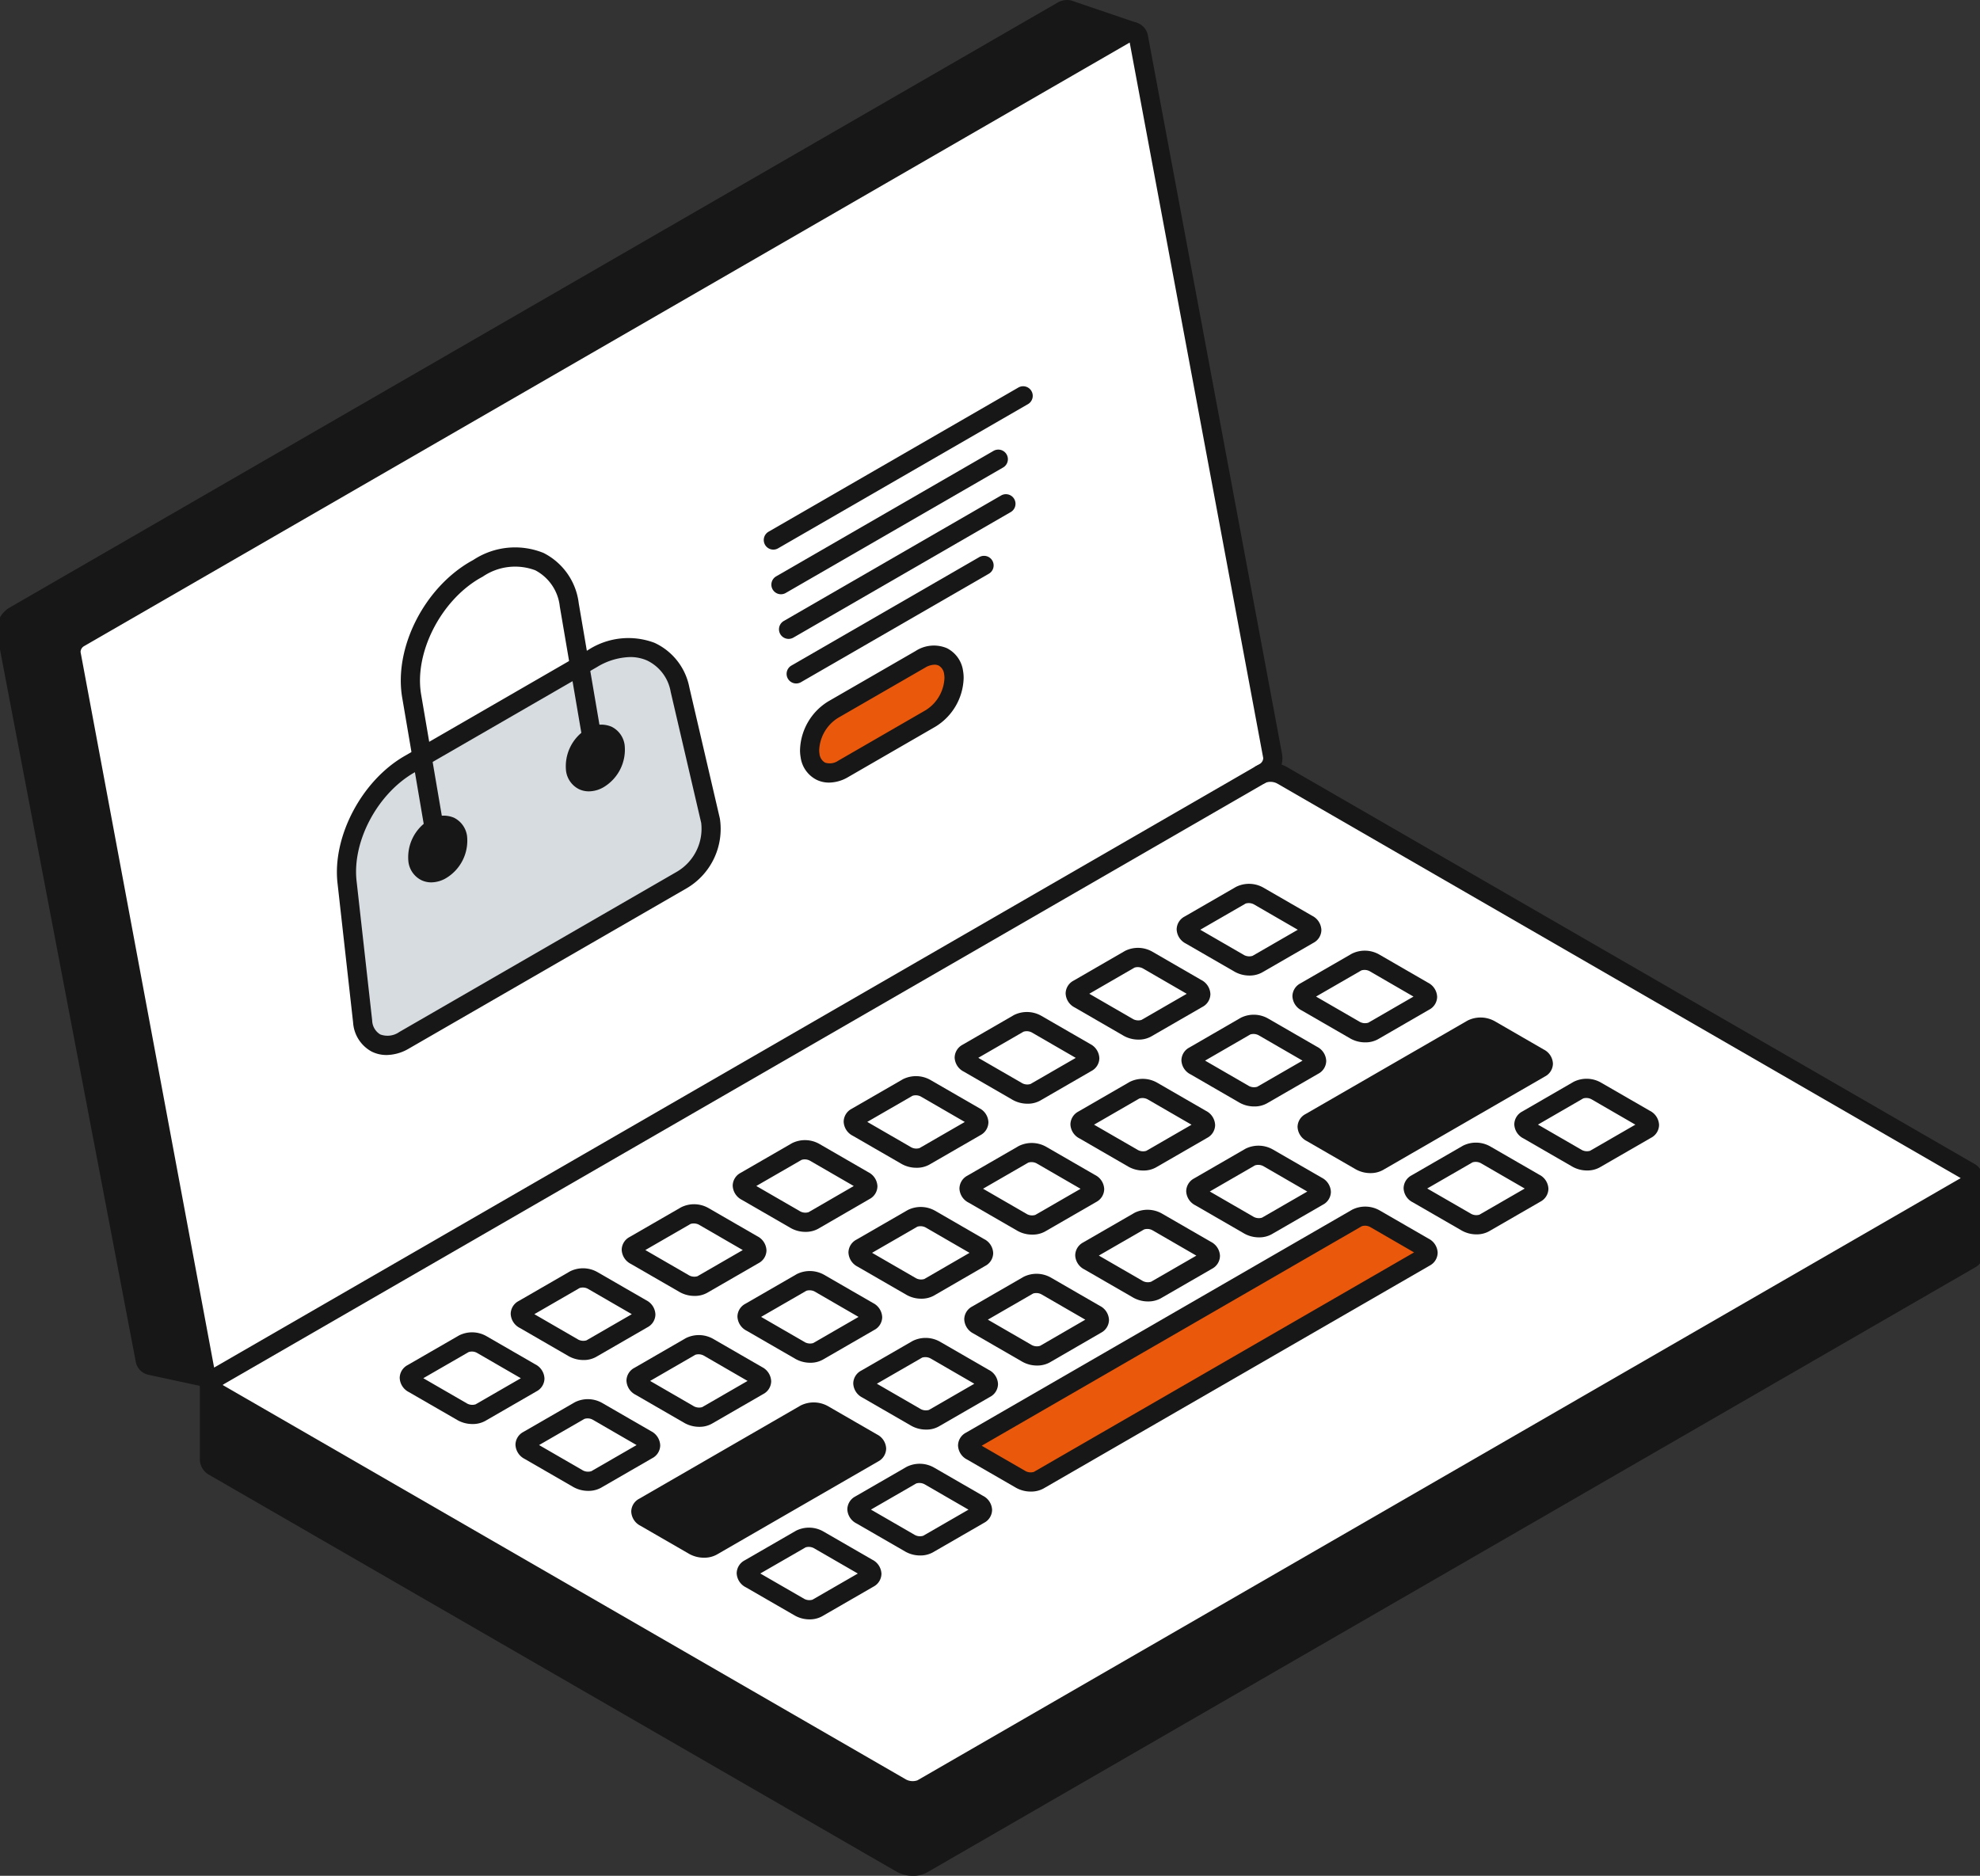 <?xml version="1.0" encoding="UTF-8"?>
<svg preserveAspectRatio="xMidYMid slice" xmlns="http://www.w3.org/2000/svg" id="Group_1132" data-name="Group 1132" width="1200px" height="1137px" viewBox="0 0 209.744 198.059">
  <rect x="0" y="0" width="209.744" height="198.059" fill="#333333" stroke="none"/>
  <g id="Group_349" data-name="Group 349" transform="translate(0)">
    <g id="Group_347" data-name="Group 347" transform="translate(1.011 1.013)">
      <path id="Path_1242" data-name="Path 1242" d="M884.943,915.09a.686.686,0,0,1-.378.513L773.935,979.471a2.466,2.466,0,0,1-2.222-.088l-72.49-41.853a.913.913,0,0,1-.54-.723.654.654,0,0,1,.385-.56L809.7,872.373a2.475,2.475,0,0,1,2.215.095l72.49,41.853A.886.886,0,0,1,884.943,915.09Zm-34.567-5.227c.486-.277.425-.763-.135-1.087l-5.159-2.978a2.08,2.08,0,0,0-1.877-.081l-5.429,3.14c-.479.277-.425.763.135,1.08l5.159,2.978a2.08,2.08,0,0,0,1.877.081Zm-11.2-6.469c.486-.277.425-.763-.135-1.087l-5.152-2.978a2.092,2.092,0,0,0-1.884-.074l-17.1,9.872c-.486.277-.425.763.135,1.087l5.159,2.978a2.08,2.08,0,0,0,1.877.081Zm-.479,13.215c.486-.284.425-.77-.135-1.087l-5.159-2.978a2.08,2.08,0,0,0-1.877-.081l-5.429,3.133c-.486.284-.425.77.135,1.087l5.159,2.978a2.08,2.08,0,0,0,1.877.081Zm-11.682,6.746c.479-.284.419-.77-.135-1.087l-5.159-2.978a2.094,2.094,0,0,0-1.884-.081l-40.786,23.553c-.479.277-.419.763.135,1.08l5.159,2.978a2.1,2.1,0,0,0,1.885.081Zm-.061-27.018c.486-.277.425-.763-.135-1.087l-5.152-2.978a2.093,2.093,0,0,0-1.884-.074l-5.429,3.133c-.479.277-.419.763.135,1.087l5.159,2.978a2.116,2.116,0,0,0,1.885.074Zm-11.209,20.589c.479-.277.419-.763-.135-1.087l-5.159-2.978a2.093,2.093,0,0,0-1.884-.081l-5.422,3.133c-.486.284-.425.77.135,1.087l5.152,2.978a2.1,2.1,0,0,0,1.884.081Zm-.506-13.823c.486-.277.425-.763-.135-1.087l-5.159-2.978a2.079,2.079,0,0,0-1.877-.081l-5.429,3.14c-.486.277-.425.763.135,1.08l5.159,2.985a2.1,2.1,0,0,0,1.877.074Zm-.5-13.823c.479-.277.419-.763-.135-1.087l-5.159-2.978a2.093,2.093,0,0,0-1.884-.074l-5.429,3.133c-.479.277-.419.763.135,1.087l5.159,2.978a2.116,2.116,0,0,0,1.885.074Zm-10.71,34.412c.479-.284.419-.77-.135-1.087l-5.159-2.978a2.094,2.094,0,0,0-1.884-.081l-5.429,3.133c-.479.284-.419.77.135,1.087l5.159,2.978a2.1,2.1,0,0,0,1.885.081Zm-.506-13.823c.479-.277.419-.763-.135-1.087l-5.159-2.978a2.093,2.093,0,0,0-1.884-.081l-5.422,3.133c-.486.284-.425.77.135,1.087l5.152,2.978a2.1,2.1,0,0,0,1.885.081Zm-.506-13.823c.486-.277.425-.763-.135-1.087l-5.159-2.978a2.08,2.08,0,0,0-1.877-.081l-5.429,3.14c-.486.277-.425.763.135,1.08l5.159,2.985a2.1,2.1,0,0,0,1.877.074Zm-10.71,34.4c.486-.277.425-.763-.135-1.08l-5.152-2.978a2.094,2.094,0,0,0-1.884-.081l-5.429,3.133c-.479.277-.419.763.135,1.087L785,933.512a2.1,2.1,0,0,0,1.885.081Zm-.5-13.816c.479-.284.419-.77-.135-1.087l-5.159-2.978a2.094,2.094,0,0,0-1.884-.081l-5.429,3.133c-.479.284-.419.77.135,1.087l5.159,2.978a2.1,2.1,0,0,0,1.885.081Zm-.506-13.823c.479-.277.419-.763-.135-1.087L786,898.749a2.093,2.093,0,0,0-1.884-.081L778.7,901.8c-.486.284-.425.77.135,1.087l5.152,2.978a2.094,2.094,0,0,0,1.884.081Zm-10.71,34.405c.486-.277.425-.763-.135-1.087l-5.159-2.978a2.1,2.1,0,0,0-1.877-.074l-5.429,3.133c-.486.277-.425.763.135,1.087l5.159,2.978a2.078,2.078,0,0,0,1.877.074ZM780.08,923.4c.486-.277.425-.763-.135-1.08l-5.152-2.978a2.094,2.094,0,0,0-1.884-.081l-5.429,3.133c-.479.277-.419.763.135,1.087l5.159,2.978a2.1,2.1,0,0,0,1.885.081Zm-.108,27.119c.479-.284.419-.77-.135-1.087l-5.159-2.978a2.1,2.1,0,0,0-1.884-.081l-5.429,3.133c-.479.284-.419.77.135,1.087l5.159,2.978a2.1,2.1,0,0,0,1.885.081Zm-.392-40.935c.479-.284.419-.77-.135-1.087l-5.159-2.978a2.094,2.094,0,0,0-1.884-.081l-5.429,3.133c-.479.284-.419.77.135,1.087l5.159,2.978a2.1,2.1,0,0,0,1.885.081Zm-10.8,34.459c.479-.284.419-.77-.135-1.087l-5.159-2.978a2.094,2.094,0,0,0-1.884-.081l-17.057,9.852c-.479.277-.419.763.135,1.087l5.159,2.978a2.117,2.117,0,0,0,1.885.074Zm-.419-13.877c.486-.277.425-.763-.135-1.087L763.07,926.1a2.1,2.1,0,0,0-1.877-.074l-5.429,3.133c-.486.277-.425.763.135,1.087l5.159,2.978a2.078,2.078,0,0,0,1.877.074Zm-.081,27.1c.486-.284.425-.77-.135-1.087l-5.159-2.978a2.08,2.08,0,0,0-1.877-.081l-5.429,3.133c-.486.284-.425.77.135,1.087l5.159,2.978a2.08,2.08,0,0,0,1.877.081Zm-.425-40.921c.486-.277.425-.763-.135-1.08l-5.152-2.978a2.094,2.094,0,0,0-1.884-.081l-5.429,3.133c-.479.277-.419.763.135,1.087l5.159,2.978a2.1,2.1,0,0,0,1.885.081Zm-11.209,20.589c.479-.277.419-.763-.135-1.087l-5.159-2.978a2.092,2.092,0,0,0-1.884-.074l-5.422,3.133c-.486.277-.425.763.135,1.087l5.152,2.978a2.093,2.093,0,0,0,1.884.074Zm-.506-13.823c.486-.277.425-.763-.135-1.087l-5.159-2.978a2.1,2.1,0,0,0-1.877-.074l-5.429,3.133c-.486.277-.425.763.135,1.087l5.159,2.978a2.078,2.078,0,0,0,1.877.074Zm-11.209,20.589c.479-.277.419-.763-.135-1.087l-5.159-2.978a2.071,2.071,0,0,0-1.884-.074l-5.429,3.133c-.479.277-.419.763.135,1.087l5.159,2.978a2.117,2.117,0,0,0,1.885.074Zm-.506-13.823c.479-.277.419-.763-.135-1.087l-5.159-2.978a2.092,2.092,0,0,0-1.884-.074l-5.422,3.133c-.486.277-.425.763.135,1.087l5.152,2.978a2.093,2.093,0,0,0,1.884.074Zm-11.716,6.766c.479-.277.419-.763-.135-1.087l-5.159-2.978a2.072,2.072,0,0,0-1.884-.074l-5.429,3.133c-.479.277-.419.763.135,1.087L725.4,939.7a2.117,2.117,0,0,0,1.885.074Z" transform="translate(-677.224 -791.626)" fill="#fff"></path>
      <path id="Path_1243" data-name="Path 1243" d="M911.678,929.047a2.08,2.08,0,0,1-1.877-.081l-5.159-2.978c-.56-.317-.615-.8-.135-1.08l5.429-3.14a2.08,2.08,0,0,1,1.877.081l5.159,2.978c.56.324.621.81.135,1.087Z" transform="translate(-743.956 -807.677)" fill="#fff"></path>
      <path id="Path_1244" data-name="Path 1244" d="M894.376,939.037a2.08,2.08,0,0,1-1.877-.081l-5.159-2.978c-.56-.317-.621-.8-.135-1.087l5.429-3.133a2.08,2.08,0,0,1,1.877.081l5.159,2.978c.56.317.621.8.135,1.087Z" transform="translate(-738.337 -810.921)" fill="#fff"></path>
      <path id="Path_1245" data-name="Path 1245" d="M877.8,926.215a2.08,2.08,0,0,1-1.877-.081l-5.159-2.978c-.56-.324-.621-.81-.135-1.087l17.1-9.872a2.092,2.092,0,0,1,1.884.074l5.152,2.978c.56.324.621.81.135,1.087Z" transform="translate(-732.953 -804.568)" fill="#171717"></path>
      <path id="Path_1246" data-name="Path 1246" d="M877,909.019a2.116,2.116,0,0,1-1.885-.074l-5.159-2.978c-.554-.324-.614-.81-.135-1.087l5.429-3.133a2.093,2.093,0,0,1,1.884.074l5.152,2.978c.56.324.621.81.135,1.087Z" transform="translate(-732.692 -801.174)" fill="#fff"></path>
      <path id="Path_1247" data-name="Path 1247" d="M803.9,832.866a1.727,1.727,0,0,1-.831,1.661L692.44,898.4a.964.964,0,0,1-.662.142.63.63,0,0,1-.108-.027.759.759,0,0,1-.459-.594l-14.167-75.894a1.715,1.715,0,0,1,.831-1.661L788.5,756.493a.967.967,0,0,1,.662-.142.724.724,0,0,1,.567.621Z" transform="translate(-670.191 -754.017)" fill="#fff"></path>
      <path id="Path_1248" data-name="Path 1248" d="M860.386,939.508a2.1,2.1,0,0,1-1.884-.081l-5.152-2.978c-.56-.317-.621-.8-.135-1.087l5.422-3.133a2.093,2.093,0,0,1,1.884.081l5.159,2.978c.554.324.615.81.135,1.087Z" transform="translate(-727.299 -811.073)" fill="#fff"></path>
      <path id="Path_1249" data-name="Path 1249" d="M859.636,919.037a2.1,2.1,0,0,1-1.877-.074l-5.159-2.985c-.56-.317-.621-.8-.135-1.08l5.429-3.14a2.079,2.079,0,0,1,1.877.081l5.159,2.978c.56.324.621.81.135,1.087Z" transform="translate(-727.056 -804.426)" fill="#fff"></path>
      <path id="Path_1250" data-name="Path 1250" d="M858.9,898.569a2.116,2.116,0,0,1-1.885-.074l-5.159-2.978c-.554-.324-.615-.81-.135-1.087l5.429-3.133a2.092,2.092,0,0,1,1.884.074l5.159,2.978c.554.324.615.81.135,1.087Z" transform="translate(-726.814 -797.781)" fill="#fff"></path>
      <path id="Path_1251" data-name="Path 1251" d="M841.152,949.446l-5.159-2.978c-.554-.317-.615-.8-.135-1.087l5.429-3.133a2.094,2.094,0,0,1,1.884.081l5.159,2.978c.554.317.615.8.135,1.087l-5.428,3.133A2.1,2.1,0,0,1,841.152,949.446Z" transform="translate(-721.664 -814.327)" fill="#fff"></path>
      <path id="Path_1252" data-name="Path 1252" d="M840.4,928.976,835.25,926c-.56-.317-.621-.8-.135-1.087l5.422-3.133a2.094,2.094,0,0,1,1.884.081l5.159,2.978c.554.324.615.81.135,1.087l-5.428,3.133A2.1,2.1,0,0,1,840.4,928.976Z" transform="translate(-721.422 -807.68)" fill="#fff"></path>
      <path id="Path_1253" data-name="Path 1253" d="M841.536,908.588a2.1,2.1,0,0,1-1.877-.074l-5.159-2.985c-.56-.317-.621-.8-.135-1.08l5.429-3.14a2.08,2.08,0,0,1,1.877.081l5.159,2.978c.56.324.621.81.135,1.087Z" transform="translate(-721.178 -801.033)" fill="#fff"></path>
      <path id="Path_1254" data-name="Path 1254" d="M825.687,959.547a2.1,2.1,0,0,1-1.885-.081l-5.159-2.978c-.554-.324-.614-.81-.135-1.087l5.429-3.133a2.094,2.094,0,0,1,1.884.081l5.152,2.978c.56.317.621.8.135,1.08Z" transform="translate(-716.03 -817.581)" fill="#fff"></path>
      <path id="Path_1255" data-name="Path 1255" d="M824.937,939.078a2.1,2.1,0,0,1-1.885-.081l-5.159-2.978c-.554-.317-.614-.8-.135-1.087l5.429-3.133a2.094,2.094,0,0,1,1.884.081l5.159,2.978c.554.317.615.8.135,1.087Z" transform="translate(-715.787 -810.934)" fill="#fff"></path>
      <path id="Path_1256" data-name="Path 1256" d="M824.717,969.441a2.1,2.1,0,0,1-1.885-.081l-5.159-2.978c-.554-.317-.615-.8-.135-1.08l40.786-23.553a2.094,2.094,0,0,1,1.884.081l5.159,2.978c.554.317.614.8.135,1.087Z" transform="translate(-715.715 -814.165)" fill="#ea580c"></path>
      <path id="Path_1257" data-name="Path 1257" d="M824.186,918.608a2.094,2.094,0,0,1-1.884-.081l-5.152-2.978c-.56-.317-.621-.8-.135-1.087l5.422-3.133a2.093,2.093,0,0,1,1.884.081l5.159,2.978c.554.324.615.81.135,1.087Z" transform="translate(-715.544 -804.287)" fill="#fff"></path>
      <path id="Path_1258" data-name="Path 1258" d="M806.449,969.486l-5.159-2.978c-.561-.324-.621-.81-.135-1.087l5.429-3.133a2.1,2.1,0,0,1,1.877.074l5.159,2.978c.561.324.621.81.135,1.087l-5.429,3.133A2.078,2.078,0,0,1,806.449,969.486Z" transform="translate(-710.394 -820.835)" fill="#fff"></path>
      <path id="Path_1259" data-name="Path 1259" d="M807.587,949.1a2.1,2.1,0,0,1-1.885-.081l-5.159-2.978c-.554-.324-.615-.81-.135-1.087l5.429-3.133a2.094,2.094,0,0,1,1.884.081l5.152,2.978c.56.317.621.8.135,1.08Z" transform="translate(-710.153 -814.188)" fill="#fff"></path>
      <path id="Path_1260" data-name="Path 1260" d="M807.417,989.248a2.1,2.1,0,0,1-1.885-.081l-5.159-2.978c-.554-.317-.615-.8-.135-1.087l5.429-3.133a2.1,2.1,0,0,1,1.884.081l5.159,2.978c.554.317.615.8.135,1.087Z" transform="translate(-710.097 -827.226)" fill="#fff"></path>
      <path id="Path_1261" data-name="Path 1261" d="M806.837,928.628a2.1,2.1,0,0,1-1.885-.081l-5.159-2.978c-.554-.317-.614-.8-.135-1.087l5.429-3.133a2.094,2.094,0,0,1,1.884.081l5.159,2.978c.554.317.614.8.135,1.087Z" transform="translate(-709.909 -807.54)" fill="#fff"></path>
      <path id="Path_1262" data-name="Path 1262" d="M790.226,959.11a2.078,2.078,0,0,1-1.877-.074l-5.159-2.978c-.56-.324-.621-.81-.135-1.087l5.429-3.133a2.1,2.1,0,0,1,1.877.074l5.159,2.978c.56.324.621.81.135,1.087Z" transform="translate(-704.516 -817.441)" fill="#fff"></path>
      <path id="Path_1263" data-name="Path 1263" d="M790.106,999.237a2.08,2.08,0,0,1-1.877-.081l-5.159-2.978c-.56-.317-.621-.8-.135-1.087l5.429-3.133a2.08,2.08,0,0,1,1.877.081l5.159,2.978c.56.317.621.8.135,1.087Z" transform="translate(-704.477 -830.47)" fill="#fff"></path>
      <path id="Path_1264" data-name="Path 1264" d="M789.487,938.647a2.1,2.1,0,0,1-1.885-.081l-5.159-2.978c-.554-.324-.615-.81-.135-1.087l5.429-3.133a2.094,2.094,0,0,1,1.884.081l5.152,2.978c.56.317.621.8.135,1.08Z" transform="translate(-704.275 -810.794)" fill="#fff"></path>
      <path id="Path_1265" data-name="Path 1265" d="M773.627,986.37a2.117,2.117,0,0,1-1.885-.074l-5.159-2.978c-.554-.324-.615-.81-.135-1.087l17.057-9.852a2.094,2.094,0,0,1,1.884.081l5.159,2.978c.554.317.615.8.135,1.087Z" transform="translate(-699.125 -824.111)" fill="#171717"></path>
      <path id="Path_1266" data-name="Path 1266" d="M772.876,969.129a2.093,2.093,0,0,1-1.884-.074l-5.152-2.978c-.56-.324-.621-.81-.135-1.087l5.422-3.133a2.092,2.092,0,0,1,1.884.074l5.159,2.978c.554.324.615.81.135,1.087Z" transform="translate(-698.882 -820.694)" fill="#fff"></path>
      <path id="Path_1267" data-name="Path 1267" d="M772.126,948.66a2.078,2.078,0,0,1-1.877-.074l-5.159-2.978c-.56-.324-.621-.81-.135-1.087l5.429-3.133a2.1,2.1,0,0,1,1.877.074l5.159,2.978c.56.324.621.81.135,1.087Z" transform="translate(-698.638 -814.048)" fill="#fff"></path>
      <path id="Path_1268" data-name="Path 1268" d="M755.527,979.148a2.117,2.117,0,0,1-1.885-.074l-5.159-2.978c-.554-.324-.615-.81-.135-1.087l5.429-3.133a2.072,2.072,0,0,1,1.884.074l5.159,2.978c.554.324.614.81.135,1.087Z" transform="translate(-693.247 -823.946)" fill="#fff"></path>
      <path id="Path_1269" data-name="Path 1269" d="M754.776,958.679a2.093,2.093,0,0,1-1.884-.074l-5.152-2.978c-.56-.324-.621-.81-.135-1.087l5.422-3.133a2.092,2.092,0,0,1,1.884.074l5.159,2.978c.554.324.615.81.135,1.087Z" transform="translate(-693.004 -817.3)" fill="#fff"></path>
      <path id="Path_1270" data-name="Path 1270" d="M737.427,968.7a2.117,2.117,0,0,1-1.885-.074l-5.159-2.978c-.554-.324-.615-.81-.135-1.087l5.429-3.133a2.072,2.072,0,0,1,1.884.074l5.159,2.978c.554.324.615.81.135,1.087Z" transform="translate(-687.369 -820.553)" fill="#fff"></path>
      <path id="Path_1271" data-name="Path 1271" d="M699.223,958.177l72.49,41.853a2.466,2.466,0,0,0,2.222.088l110.629-63.867a.685.685,0,0,0,.378-.513v7.921a.649.649,0,0,1-.378.554l-110.629,63.874a2.466,2.466,0,0,1-2.222-.088l-72.49-41.853a.913.913,0,0,1-.54-.729v-7.961A.913.913,0,0,0,699.223,958.177Z" transform="translate(-677.224 -812.274)" fill="#171717"></path>
      <path id="Path_1272" data-name="Path 1272" d="M698.713,966.888a.63.63,0,0,0,.108.027Z" transform="translate(-677.234 -822.389)" fill="#fff"></path>
      <path id="Path_1273" data-name="Path 1273" d="M779.052,752.913l6.827,2.323a.96.96,0,0,0-.662.142L674.588,819.251a1.715,1.715,0,0,0-.831,1.661l14.167,75.894a.755.755,0,0,0,.459.594l-6.246-1.344a.721.721,0,0,1-.567-.621L666.924,818.6a1.738,1.738,0,0,1,.831-1.668l110.629-63.874A1.009,1.009,0,0,1,779.052,752.913Z" transform="translate(-666.905 -752.901)" fill="#171717"></path>
    </g>
    <g id="Group_348" data-name="Group 348" transform="translate(0 0)">
      <path id="Path_1274" data-name="Path 1274" d="M772.471,980.219a3.563,3.563,0,0,1-1.752-.444l-72.49-41.853a1.893,1.893,0,0,1-1.047-1.6,1.647,1.647,0,0,1,.9-1.442l.391-.229a1.013,1.013,0,0,1,1.093,1.7l72.165,41.666a1.5,1.5,0,0,0,1.209.087l110.139-63.584-72.163-41.664a1.527,1.527,0,0,0-1.205-.093,1.013,1.013,0,1,1-1.006-1.758,3.487,3.487,0,0,1,3.224.1l72.49,41.853a1.859,1.859,0,0,1,1.043,1.725,1.684,1.684,0,0,1-.866,1.3L773.954,979.862A3.009,3.009,0,0,1,772.471,980.219Z" transform="translate(-675.726 -790.128)" fill="#171717"></path>
      <path id="Path_1275" data-name="Path 1275" d="M691.434,899.082a1.693,1.693,0,0,1-.35-.036,1.361,1.361,0,0,1-.286-.082,1.748,1.748,0,0,1-1.067-1.331l-14.17-75.906A2.719,2.719,0,0,1,676.89,819L787.51,755.128a1.944,1.944,0,0,1,1.372-.257,1.726,1.726,0,0,1,1.359,1.423l14.169,75.9a2.731,2.731,0,0,1-1.324,2.727L692.456,898.793A2.055,2.055,0,0,1,691.434,899.082Zm.01-2.029a.229.229,0,0,0-.049.006l.558.854-.495-.858A.054.054,0,0,0,691.444,897.054ZM788.313,757.01,677.894,820.757a.735.735,0,0,0-.341.6l14.1,75.557,110.414-63.749a.754.754,0,0,0,.345-.6Z" transform="translate(-668.693 -752.517)" fill="#171717"></path>
      <path id="Path_1276" data-name="Path 1276" d="M876.489,926.93a3.147,3.147,0,0,1-1.569-.41l-5.154-2.975a1.752,1.752,0,0,1-.97-1.5,1.552,1.552,0,0,1,.841-1.347l17.1-9.869a3.071,3.071,0,0,1,2.89.071l5.159,2.981a1.753,1.753,0,0,1,.97,1.5,1.552,1.552,0,0,1-.841,1.346l-17.1,9.876A2.675,2.675,0,0,1,876.489,926.93Zm-5.195-4.846,4.645,2.686a1.145,1.145,0,0,0,.864.081l16.456-9.5-4.638-2.686a1.151,1.151,0,0,0-.861-.08Z" transform="translate(-731.454 -803.067)" fill="#171717"></path>
      <path id="Path_1277" data-name="Path 1277" d="M859.078,940.221a3.179,3.179,0,0,1-1.569-.405l-5.153-2.978a1.74,1.74,0,0,1-.969-1.48,1.556,1.556,0,0,1,.831-1.359l5.425-3.135a3.074,3.074,0,0,1,2.9.084l5.154,2.974a1.758,1.758,0,0,1,.965,1.5,1.551,1.551,0,0,1-.83,1.342l-5.429,3.133A2.681,2.681,0,0,1,859.078,940.221Zm-5.2-4.843,4.643,2.684a1.151,1.151,0,0,0,.87.08l4.779-2.758-4.645-2.686a1.154,1.154,0,0,0-.877-.078Z" transform="translate(-725.801 -809.573)" fill="#171717"></path>
      <path id="Path_1278" data-name="Path 1278" d="M841.726,950.241a3.174,3.174,0,0,1-1.569-.405L835,946.859a1.743,1.743,0,0,1-.965-1.479,1.556,1.556,0,0,1,.82-1.357l5.439-3.139a3.085,3.085,0,0,1,2.9.081l5.158,2.978a1.743,1.743,0,0,1,.965,1.478,1.557,1.557,0,0,1-.82,1.358l-5.441,3.14A2.711,2.711,0,0,1,841.726,950.241Zm.824-1.2Zm-6.023-3.643,4.644,2.685a1.138,1.138,0,0,0,.875.078l4.777-2.756-4.645-2.685a1.127,1.127,0,0,0-.876-.078Z" transform="translate(-720.166 -812.827)" fill="#171717"></path>
      <path id="Path_1279" data-name="Path 1279" d="M824.373,960.261a3.155,3.155,0,0,1-1.569-.408l-5.154-2.976a1.755,1.755,0,0,1-.964-1.5,1.549,1.549,0,0,1,.829-1.344l5.429-3.133a3.064,3.064,0,0,1,2.9.082l5.152,2.977a1.737,1.737,0,0,1,.97,1.486,1.551,1.551,0,0,1-.84,1.353l-5.422,3.139A2.705,2.705,0,0,1,824.373,960.261Zm.827-1.2Zm-6.023-3.644,4.644,2.686a1.152,1.152,0,0,0,.874.078l4.769-2.762-4.638-2.68a1.149,1.149,0,0,0-.87-.081Z" transform="translate(-714.532 -816.08)" fill="#171717"></path>
      <path id="Path_1280" data-name="Path 1280" d="M807.017,970.278a3.183,3.183,0,0,1-1.559-.4L800.3,966.9a1.752,1.752,0,0,1-.97-1.5,1.55,1.55,0,0,1,.841-1.346l5.423-3.13a3.077,3.077,0,0,1,2.887.072l5.162,2.981a1.751,1.751,0,0,1,.97,1.5,1.552,1.552,0,0,1-.839,1.347l-5.422,3.129A2.636,2.636,0,0,1,807.017,970.278Zm-5.193-4.842,4.644,2.686a1.162,1.162,0,0,0,.856.08l4.788-2.763-4.644-2.686a1.175,1.175,0,0,0-.865-.074Z" transform="translate(-708.895 -819.334)" fill="#171717"></path>
      <path id="Path_1281" data-name="Path 1281" d="M772.311,987.083a3.2,3.2,0,0,1-1.556-.393l-5.166-2.983a1.755,1.755,0,0,1-.965-1.5,1.55,1.55,0,0,1,.829-1.344l17.058-9.852a3.085,3.085,0,0,1,2.9.081l5.159,2.978a1.745,1.745,0,0,1,.965,1.48,1.558,1.558,0,0,1-.82,1.357l-17.073,9.854A2.709,2.709,0,0,1,772.311,987.083Zm.829-1.2Zm-6.024-3.638,4.644,2.686a1.166,1.166,0,0,0,.875.072l16.405-9.469-4.646-2.686a1.126,1.126,0,0,0-.875-.078Z" transform="translate(-697.626 -822.611)" fill="#171717"></path>
      <path id="Path_1282" data-name="Path 1282" d="M875.679,909.734a3.188,3.188,0,0,1-1.558-.4l-5.162-2.98a1.756,1.756,0,0,1-.965-1.5,1.548,1.548,0,0,1,.831-1.343l5.428-3.133a3.073,3.073,0,0,1,2.889.07l5.161,2.983a1.752,1.752,0,0,1,.969,1.5,1.554,1.554,0,0,1-.839,1.348l-5.42,3.132A2.734,2.734,0,0,1,875.679,909.734Zm.831-1.2Zm-6.023-3.637,4.644,2.686a1.172,1.172,0,0,0,.874.073l4.77-2.756-4.638-2.686a1.154,1.154,0,0,0-.862-.08Z" transform="translate(-731.194 -799.674)" fill="#171717"></path>
      <path id="Path_1283" data-name="Path 1283" d="M858.324,919.752a3.167,3.167,0,0,1-1.554-.4l-5.163-2.987a1.734,1.734,0,0,1-.969-1.485,1.549,1.549,0,0,1,.84-1.353l5.423-3.137a3.059,3.059,0,0,1,2.9.084l5.154,2.975a1.752,1.752,0,0,1,.97,1.5,1.551,1.551,0,0,1-.839,1.347l-5.424,3.13A2.685,2.685,0,0,1,858.324,919.752Zm-5.189-4.841,4.644,2.688a1.17,1.17,0,0,0,.864.073l4.78-2.758-4.645-2.686a1.153,1.153,0,0,0-.864-.081Z" transform="translate(-725.557 -802.925)" fill="#171717"></path>
      <path id="Path_1284" data-name="Path 1284" d="M840.979,929.772a3.183,3.183,0,0,1-1.571-.406l-5.152-2.978a1.739,1.739,0,0,1-.97-1.478,1.559,1.559,0,0,1,.831-1.361l5.427-3.135a3.077,3.077,0,0,1,2.9.084l5.153,2.975a1.754,1.754,0,0,1,.965,1.5,1.55,1.55,0,0,1-.829,1.344l-5.429,3.133A2.68,2.68,0,0,1,840.979,929.772Zm.822-1.2Zm-6.022-3.642,4.643,2.683a1.159,1.159,0,0,0,.872.081l4.778-2.758-4.644-2.686a1.148,1.148,0,0,0-.876-.078Z" transform="translate(-719.923 -806.18)" fill="#171717"></path>
      <path id="Path_1285" data-name="Path 1285" d="M823.626,939.791a3.173,3.173,0,0,1-1.569-.4l-5.158-2.978a1.741,1.741,0,0,1-.964-1.478,1.558,1.558,0,0,1,.82-1.357l5.439-3.139a3.092,3.092,0,0,1,2.9.081l5.159,2.978a1.743,1.743,0,0,1,.964,1.479,1.557,1.557,0,0,1-.82,1.357l-5.441,3.14A2.713,2.713,0,0,1,823.626,939.791Zm.824-1.2Zm-6.023-3.644,4.644,2.686a1.141,1.141,0,0,0,.875.078l4.776-2.756-4.645-2.686a1.147,1.147,0,0,0-.877-.078Z" transform="translate(-714.288 -809.434)" fill="#171717"></path>
      <path id="Path_1286" data-name="Path 1286" d="M806.273,949.811a3.152,3.152,0,0,1-1.571-.409l-5.154-2.975a1.756,1.756,0,0,1-.965-1.5,1.55,1.55,0,0,1,.829-1.343l5.429-3.133a3.069,3.069,0,0,1,2.9.082l5.152,2.978a1.735,1.735,0,0,1,.97,1.484,1.55,1.55,0,0,1-.839,1.353l-5.424,3.14A2.7,2.7,0,0,1,806.273,949.811Zm.827-1.2Zm-6.024-3.644,4.645,2.686a1.153,1.153,0,0,0,.875.078l4.769-2.761-4.638-2.681a1.148,1.148,0,0,0-.871-.081Z" transform="translate(-708.654 -812.687)" fill="#171717"></path>
      <path id="Path_1287" data-name="Path 1287" d="M788.918,959.827a3.178,3.178,0,0,1-1.559-.4l-5.162-2.98a1.752,1.752,0,0,1-.97-1.5,1.551,1.551,0,0,1,.839-1.347l5.424-3.131a3.077,3.077,0,0,1,2.887.072l5.162,2.98a1.751,1.751,0,0,1,.97,1.5,1.55,1.55,0,0,1-.841,1.346l-5.42,3.129A2.648,2.648,0,0,1,788.918,959.827Zm-5.193-4.842,4.644,2.686a1.164,1.164,0,0,0,.855.08l4.788-2.763-4.644-2.686a1.168,1.168,0,0,0-.865-.074Z" transform="translate(-703.018 -815.94)" fill="#171717"></path>
      <path id="Path_1288" data-name="Path 1288" d="M771.566,969.846a3.208,3.208,0,0,1-1.56-.4l-5.161-2.983a1.753,1.753,0,0,1-.969-1.5,1.551,1.551,0,0,1,.841-1.346l5.417-3.13a3.077,3.077,0,0,1,2.894.072l5.162,2.98a1.756,1.756,0,0,1,.964,1.5,1.549,1.549,0,0,1-.83,1.342l-5.425,3.131A2.656,2.656,0,0,1,771.566,969.846ZM766.373,965l4.638,2.686a1.157,1.157,0,0,0,.862.079l4.788-2.764-4.644-2.686a1.147,1.147,0,0,0-.868-.076Z" transform="translate(-697.383 -819.193)" fill="#171717"></path>
      <path id="Path_1289" data-name="Path 1289" d="M754.211,979.861a3.211,3.211,0,0,1-1.556-.393l-5.166-2.983a1.757,1.757,0,0,1-.965-1.5,1.55,1.55,0,0,1,.829-1.343l5.43-3.134a3.058,3.058,0,0,1,2.9.075l5.158,2.978a1.753,1.753,0,0,1,.964,1.5,1.548,1.548,0,0,1-.83,1.343l-5.431,3.135A2.727,2.727,0,0,1,754.211,979.861Zm.828-1.2Zm-6.023-3.637,4.644,2.686a1.161,1.161,0,0,0,.875.072l4.775-2.756-4.644-2.686a1.111,1.111,0,0,0-.867-.076Z" transform="translate(-691.749 -822.446)" fill="#171717"></path>
      <path id="Path_1290" data-name="Path 1290" d="M857.578,899.284a3.179,3.179,0,0,1-1.557-.4l-5.162-2.98a1.755,1.755,0,0,1-.965-1.5,1.552,1.552,0,0,1,.83-1.344l5.429-3.133a3.074,3.074,0,0,1,2.889.07l5.167,2.983a1.755,1.755,0,0,1,.964,1.5,1.55,1.55,0,0,1-.829,1.344l-5.432,3.135A2.733,2.733,0,0,1,857.578,899.284Zm.832-1.2Zm-6.023-3.637,4.644,2.686a1.17,1.17,0,0,0,.875.072l4.776-2.756-4.644-2.686a1.158,1.158,0,0,0-.862-.08Z" transform="translate(-725.316 -796.28)" fill="#171717"></path>
      <path id="Path_1291" data-name="Path 1291" d="M840.223,909.3a3.169,3.169,0,0,1-1.555-.4l-5.162-2.987a1.736,1.736,0,0,1-.97-1.486,1.548,1.548,0,0,1,.839-1.353l5.424-3.136a3.056,3.056,0,0,1,2.9.084L846.849,903a1.753,1.753,0,0,1,.97,1.5,1.551,1.551,0,0,1-.839,1.346l-5.424,3.13A2.686,2.686,0,0,1,840.223,909.3Zm-5.189-4.841,4.645,2.688a1.168,1.168,0,0,0,.864.074l4.779-2.758-4.644-2.686a1.154,1.154,0,0,0-.865-.081Z" transform="translate(-719.679 -799.532)" fill="#171717"></path>
      <path id="Path_1292" data-name="Path 1292" d="M822.879,919.322a3.189,3.189,0,0,1-1.571-.406l-5.153-2.978a1.742,1.742,0,0,1-.97-1.478,1.561,1.561,0,0,1,.831-1.361l5.427-3.136a3.076,3.076,0,0,1,2.9.084l5.154,2.974a1.755,1.755,0,0,1,.964,1.5,1.547,1.547,0,0,1-.83,1.343L824.206,919A2.679,2.679,0,0,1,822.879,919.322Zm-5.2-4.844,4.643,2.683a1.148,1.148,0,0,0,.87.081l4.779-2.758-4.644-2.686a1.146,1.146,0,0,0-.876-.078Z" transform="translate(-714.045 -802.786)" fill="#171717"></path>
      <path id="Path_1293" data-name="Path 1293" d="M805.526,929.341a3.177,3.177,0,0,1-1.569-.4l-5.158-2.977a1.743,1.743,0,0,1-.965-1.479,1.557,1.557,0,0,1,.82-1.357l5.438-3.138a3.088,3.088,0,0,1,2.9.08l5.159,2.978a1.742,1.742,0,0,1,.964,1.479,1.559,1.559,0,0,1-.82,1.357l-5.441,3.14A2.721,2.721,0,0,1,805.526,929.341Zm.824-1.2Zm-6.025-3.644,4.645,2.686a1.141,1.141,0,0,0,.875.078l4.776-2.756-4.644-2.686a1.14,1.14,0,0,0-.877-.077Z" transform="translate(-708.41 -806.041)" fill="#171717"></path>
      <path id="Path_1294" data-name="Path 1294" d="M788.174,939.361a3.151,3.151,0,0,1-1.571-.408l-5.154-2.975a1.755,1.755,0,0,1-.965-1.5,1.55,1.55,0,0,1,.83-1.344L786.743,930a3.066,3.066,0,0,1,2.9.082l5.152,2.978a1.736,1.736,0,0,1,.969,1.484,1.55,1.55,0,0,1-.839,1.353l-5.422,3.14A2.709,2.709,0,0,1,788.174,939.361Zm.826-1.2Zm-6.023-3.644,4.644,2.686a1.149,1.149,0,0,0,.875.079l4.769-2.761-4.638-2.681a1.143,1.143,0,0,0-.87-.081Z" transform="translate(-702.776 -809.293)" fill="#171717"></path>
      <path id="Path_1295" data-name="Path 1295" d="M770.817,949.377a3.176,3.176,0,0,1-1.559-.4L764.1,946a1.751,1.751,0,0,1-.97-1.5,1.55,1.55,0,0,1,.841-1.346l5.423-3.13a3.07,3.07,0,0,1,2.888.072l5.162,2.98a1.751,1.751,0,0,1,.97,1.5,1.551,1.551,0,0,1-.84,1.346l-5.421,3.129A2.659,2.659,0,0,1,770.817,949.377Zm-5.193-4.842,4.645,2.686a1.16,1.16,0,0,0,.855.08l4.788-2.764-4.644-2.686a1.179,1.179,0,0,0-.865-.074Z" transform="translate(-697.14 -812.547)" fill="#171717"></path>
      <path id="Path_1296" data-name="Path 1296" d="M753.467,959.4a3.22,3.22,0,0,1-1.56-.4l-5.16-2.983a1.751,1.751,0,0,1-.97-1.5,1.552,1.552,0,0,1,.84-1.347l5.418-3.13a3.074,3.074,0,0,1,2.894.074l5.162,2.979a1.753,1.753,0,0,1,.964,1.5,1.549,1.549,0,0,1-.829,1.343l-5.426,3.132A2.653,2.653,0,0,1,753.467,959.4Zm-5.193-4.842,4.639,2.686a1.156,1.156,0,0,0,.861.08l4.788-2.764-4.644-2.686a1.141,1.141,0,0,0-.867-.076Z" transform="translate(-691.506 -815.8)" fill="#171717"></path>
      <path id="Path_1297" data-name="Path 1297" d="M736.111,969.411a3.2,3.2,0,0,1-1.556-.394l-5.166-2.981a1.755,1.755,0,0,1-.965-1.5,1.551,1.551,0,0,1,.829-1.344l5.43-3.133a3.059,3.059,0,0,1,2.9.074l5.159,2.978a1.757,1.757,0,0,1,.965,1.5,1.551,1.551,0,0,1-.83,1.343l-5.432,3.135A2.715,2.715,0,0,1,736.111,969.411Zm.829-1.2Zm-6.023-3.638,4.645,2.686a1.156,1.156,0,0,0,.875.072l4.775-2.756-4.644-2.686a1.106,1.106,0,0,0-.866-.076Z" transform="translate(-685.871 -819.053)" fill="#171717"></path>
      <path id="Path_1298" data-name="Path 1298" d="M910.37,929.762a3.156,3.156,0,0,1-1.568-.409l-5.154-2.976a1.734,1.734,0,0,1-.967-1.48,1.552,1.552,0,0,1,.832-1.355l5.428-3.139a3.056,3.056,0,0,1,2.9.084l5.154,2.974a1.754,1.754,0,0,1,.97,1.5,1.552,1.552,0,0,1-.84,1.346l-5.424,3.129A2.671,2.671,0,0,1,910.37,929.762Zm-5.191-4.843,4.64,2.683a1.152,1.152,0,0,0,.864.08l4.779-2.758-4.644-2.686a1.151,1.151,0,0,0-.864-.081Z" transform="translate(-742.458 -806.176)" fill="#171717"></path>
      <path id="Path_1299" data-name="Path 1299" d="M893.069,939.752a3.148,3.148,0,0,1-1.57-.41l-5.154-2.975a1.739,1.739,0,0,1-.97-1.479,1.559,1.559,0,0,1,.832-1.361l5.432-3.135a3.054,3.054,0,0,1,2.9.084l5.154,2.975a1.738,1.738,0,0,1,.97,1.48,1.557,1.557,0,0,1-.832,1.359l-5.432,3.135A2.676,2.676,0,0,1,893.069,939.752Zm-5.2-4.844,4.649,2.684a1.141,1.141,0,0,0,.864.081l4.781-2.759-4.645-2.685a1.158,1.158,0,0,0-.866-.081Z" transform="translate(-736.838 -809.42)" fill="#171717"></path>
      <path id="Path_1300" data-name="Path 1300" d="M806.1,989.961a3.151,3.151,0,0,1-1.571-.409l-5.154-2.975a1.741,1.741,0,0,1-.965-1.478,1.558,1.558,0,0,1,.82-1.357l5.439-3.139a3.072,3.072,0,0,1,2.9.081l5.159,2.978a1.743,1.743,0,0,1,.964,1.479,1.558,1.558,0,0,1-.82,1.357l-5.441,3.14A2.713,2.713,0,0,1,806.1,989.961Zm.827-1.2Zm-6.024-3.644,4.645,2.685a1.141,1.141,0,0,0,.875.078l4.777-2.756-4.645-2.685a1.153,1.153,0,0,0-.872-.081Z" transform="translate(-708.599 -825.725)" fill="#171717"></path>
      <path id="Path_1301" data-name="Path 1301" d="M788.8,999.952a3.144,3.144,0,0,1-1.569-.41l-5.154-2.975a1.74,1.74,0,0,1-.97-1.479,1.561,1.561,0,0,1,.831-1.36l5.433-3.136a3.055,3.055,0,0,1,2.895.084l5.154,2.975a1.739,1.739,0,0,1,.97,1.479,1.56,1.56,0,0,1-.831,1.361l-5.433,3.135A2.675,2.675,0,0,1,788.8,999.952Zm-5.2-4.844,4.648,2.684a1.146,1.146,0,0,0,.864.081l4.784-2.76-4.648-2.683a1.147,1.147,0,0,0-.864-.081Z" transform="translate(-702.978 -828.969)" fill="#171717"></path>
      <path id="Path_1302" data-name="Path 1302" d="M823.405,970.153a3.178,3.178,0,0,1-1.567-.4l-5.159-2.978a1.74,1.74,0,0,1-.965-1.486,1.548,1.548,0,0,1,.829-1.349l40.787-23.553a3.075,3.075,0,0,1,2.9.084l5.154,2.975a1.743,1.743,0,0,1,.965,1.478,1.557,1.557,0,0,1-.82,1.358l-40.8,23.553A2.719,2.719,0,0,1,823.405,970.153Zm.824-1.2Zm-6.019-3.64,4.64,2.683a1.14,1.14,0,0,0,.875.078L863.859,944.9l-4.645-2.686a1.142,1.142,0,0,0-.876-.078Z" transform="translate(-714.217 -812.664)" fill="#171717"></path>
      <path id="Path_1303" data-name="Path 1303" d="M772.471,1008.822a3.57,3.57,0,0,1-1.752-.444l-72.49-41.853a1.9,1.9,0,0,1-1.047-1.606v-7.962a1.013,1.013,0,0,1,2.026,0v7.793l.039.025,72.485,41.849a1.5,1.5,0,0,0,1.209.087l110.5-63.8V935.24a1.034,1.034,0,0,1,1.013-1.036.993.993,0,0,1,1.013.989v7.968a1.65,1.65,0,0,1-.884,1.431l-110.63,63.874A3.01,3.01,0,0,1,772.471,1008.822ZM699.147,964.7Z" transform="translate(-675.726 -810.763)" fill="#171717"></path>
      <path id="Path_1304" data-name="Path 1304" d="M688.006,897.953a1.034,1.034,0,0,1-.247-.03l-6.322-1.363a1.724,1.724,0,0,1-1.349-1.421L665.442,818.3a2.757,2.757,0,0,1,1.315-2.734L777.391,751.69a2.013,2.013,0,0,1,1.34-.263.989.989,0,0,1,.161.04l6.827,2.323a1.013,1.013,0,1,1-.653,1.918l-6.682-2.274-110.61,63.885a.751.751,0,0,0-.34.61l14.619,76.691,6.2,1.338a1.013,1.013,0,0,1-.245,2Zm-6.165-3.378.014,0Z" transform="translate(-665.408 -751.402)" fill="#171717"></path>
    </g>
  </g>
  <g id="Group_518" data-name="Group 518" transform="translate(35.924 40.771)">
    <g id="Group_516" data-name="Group 516" transform="translate(1.012 18.02)">
      <path id="Path_1864" data-name="Path 1864" d="M806.71,858.682a3.406,3.406,0,0,1,.047.588,5.226,5.226,0,0,1-2.483,4.254l-9.213,5.321c-1.641.945-3.2.317-3.5-1.411a3.307,3.307,0,0,1-.047-.574,5.245,5.245,0,0,1,2.485-4.268l9.211-5.314C804.847,856.325,806.412,856.961,806.71,858.682Z" transform="translate(-742.617 -846.456)" fill="#ea580c"></path>
      <path id="Path_1865" data-name="Path 1865" d="M728.359,874.718a3.589,3.589,0,0,0-1.715,3.41,1.512,1.512,0,0,0,2.465.993,3.583,3.583,0,0,0,1.722-3.41A1.517,1.517,0,0,0,728.359,874.718ZM745,865.109a3.59,3.59,0,0,0-1.715,3.41c.2,1.215,1.31,1.661,2.471.993a3.589,3.589,0,0,0,1.715-3.41C747.267,864.886,746.159,864.441,745,865.109Zm-1.275-7.509,1.349-.783c4.2-2.417,8.252-.979,9.244,3.282l3.221,13.836a6.269,6.269,0,0,1-2.991,6.233l-29.354,16.949c-2.12,1.222-4.126.317-4.383-1.979L719.162,880.4c-.506-4.545,2.37-9.987,6.57-12.411Z" transform="translate(-719.104 -846.07)" fill="#d7dce0"></path>
      <path id="Path_1866" data-name="Path 1866" d="M756.609,869.51c1.161-.669,2.269-.223,2.471.993a3.589,3.589,0,0,1-1.715,3.41c-1.161.669-2.269.223-2.472-.993A3.59,3.59,0,0,1,756.609,869.51Z" transform="translate(-730.715 -850.471)" fill="#171717"></path>
      <path id="Path_1867" data-name="Path 1867" d="M745.866,846.546l1.1,6.449-16.64,9.609-1.1-6.449c-.8-4.747,2.195-10.7,6.705-13.31l.3-.169C740.747,840.07,745.062,841.806,745.866,846.546Z" transform="translate(-722.349 -841.464)" fill="#fff"></path>
      <path id="Path_1868" data-name="Path 1868" d="M731.969,883.74a1.517,1.517,0,0,1,2.471.993,3.582,3.582,0,0,1-1.722,3.41,1.512,1.512,0,0,1-2.465-.993A3.59,3.59,0,0,1,731.969,883.74Z" transform="translate(-722.714 -855.092)" fill="#171717"></path>
    </g>
    <g id="Group_517" data-name="Group 517">
      <path id="Path_1869" data-name="Path 1869" d="M722.85,898.184a3.486,3.486,0,0,1-1.583-.367,3.767,3.767,0,0,1-1.95-3.056l-1.648-14.741c-.547-4.911,2.559-10.8,7.071-13.4l19.338-11.168a7.809,7.809,0,0,1,7.058-.79,6.536,6.536,0,0,1,3.682,4.719l3.22,13.837a7.262,7.262,0,0,1-3.471,7.339L725.212,897.5A4.763,4.763,0,0,1,722.85,898.184Zm25.711-42.019a7.052,7.052,0,0,0-3.47,1.04l-19.34,11.169c-3.868,2.232-6.534,7.249-6.069,11.422l1.648,14.74a1.772,1.772,0,0,0,.85,1.473,2.17,2.17,0,0,0,2.02-.26L753.554,878.8a5.268,5.268,0,0,0,2.511-5.127l-3.221-13.836a4.507,4.507,0,0,0-2.516-3.32A4.408,4.408,0,0,0,748.561,856.165Zm-5.324.945Z" transform="translate(-717.607 -827.56)" fill="#171717"></path>
      <path id="Path_1870" data-name="Path 1870" d="M731.177,888.981a2.407,2.407,0,0,1-1.036-.228,2.517,2.517,0,0,1-1.374-1.923,4.614,4.614,0,0,1,2.208-4.453,2.8,2.8,0,0,1,2.6-.221,2.528,2.528,0,0,1,1.378,1.918,4.61,4.61,0,0,1-2.215,4.46A3.129,3.129,0,0,1,731.177,888.981Zm1.36-5.024a1.175,1.175,0,0,0-.55.176,2.584,2.584,0,0,0-1.222,2.36.576.576,0,0,0,.24.429.868.868,0,0,0,.719-.14,2.58,2.58,0,0,0,1.232-2.361.581.581,0,0,0-.243-.429A.41.41,0,0,0,732.537,883.957Z" transform="translate(-721.215 -836.586)" fill="#171717"></path>
      <path id="Path_1871" data-name="Path 1871" d="M755.819,874.749a2.429,2.429,0,0,1-1.041-.228,2.517,2.517,0,0,1-1.369-1.917,4.614,4.614,0,0,1,2.205-4.457,2.794,2.794,0,0,1,2.607-.218,2.52,2.52,0,0,1,1.371,1.92,4.613,4.613,0,0,1-2.208,4.453A3.152,3.152,0,0,1,755.819,874.749Zm1.361-5.023a1.169,1.169,0,0,0-.552.176,2.59,2.59,0,0,0-1.222,2.363.577.577,0,0,0,.238.425.879.879,0,0,0,.729-.141,2.584,2.584,0,0,0,1.222-2.361.571.571,0,0,0-.24-.427A.419.419,0,0,0,757.18,869.726Z" transform="translate(-729.217 -831.964)" fill="#171717"></path>
      <path id="Path_1872" data-name="Path 1872" d="M731.493,872.842a1.012,1.012,0,0,1-1-.841L727.74,855.84c-.882-5.209,2.28-11.515,7.2-14.357l.318-.177a8,8,0,0,1,7.4-.735,6.862,6.862,0,0,1,3.722,5.32l2.755,16.157a1.013,1.013,0,0,1-2,.343l-2.755-16.161a4.9,4.9,0,0,0-2.587-3.826,6.053,6.053,0,0,0-5.537.664l-.318.176c-4.149,2.4-6.936,7.9-6.2,12.256l2.755,16.157a1.011,1.011,0,0,1-1,1.184Z" transform="translate(-720.849 -822.96)" fill="#171717"></path>
      <path id="Path_1873" data-name="Path 1873" d="M793.077,869.809a3,3,0,0,1-1.287-.28,3.129,3.129,0,0,1-1.718-2.411,4.193,4.193,0,0,1-.062-.745A6.227,6.227,0,0,1,793,861.229l9.213-5.316a3.538,3.538,0,0,1,3.293-.3,3.159,3.159,0,0,1,1.717,2.411,4.251,4.251,0,0,1,.061.756,6.211,6.211,0,0,1-2.991,5.131l-9.212,5.321A4.043,4.043,0,0,1,793.077,869.809Zm11.137-12.449a2.019,2.019,0,0,0-.987.306l-9.213,5.316a4.228,4.228,0,0,0-1.979,3.391,2.244,2.244,0,0,0,.032.4,1.2,1.2,0,0,0,.584.926,1.589,1.589,0,0,0,1.417-.216l9.21-5.32a4.211,4.211,0,0,0,1.979-3.378,2.28,2.28,0,0,0-.031-.406,1.186,1.186,0,0,0-.581-.927A1,1,0,0,0,804.214,857.36Zm-.427,5.676Z" transform="translate(-741.118 -827.949)" fill="#171717"></path>
      <path id="Path_1874" data-name="Path 1874" d="M788.924,854.795a1.013,1.013,0,0,1-.507-1.89l19.812-11.439a1.013,1.013,0,1,1,1.013,1.754l-19.812,11.438A1,1,0,0,1,788.924,854.795Z" transform="translate(-740.436 -823.401)" fill="#171717"></path>
      <path id="Path_1875" data-name="Path 1875" d="M787.734,846.958a1.013,1.013,0,0,1-.507-1.89l22.925-13.241a1.013,1.013,0,1,1,1.013,1.754l-22.925,13.242A1.013,1.013,0,0,1,787.734,846.958Z" transform="translate(-740.05 -820.271)" fill="#171717"></path>
      <path id="Path_1876" data-name="Path 1876" d="M786.543,839.981a1.013,1.013,0,0,1-.507-1.89l22.925-13.236a1.013,1.013,0,1,1,1.013,1.754l-22.925,13.235A1,1,0,0,1,786.543,839.981Z" transform="translate(-739.663 -818.007)" fill="#171717"></path>
      <path id="Path_1877" data-name="Path 1877" d="M785.354,832.04a1.013,1.013,0,0,1-.507-1.89l26.39-15.234a1.013,1.013,0,0,1,1.013,1.754L785.859,831.9A1.012,1.012,0,0,1,785.354,832.04Z" transform="translate(-739.277 -814.779)" fill="#171717"></path>
    </g>
  </g>
</svg>
